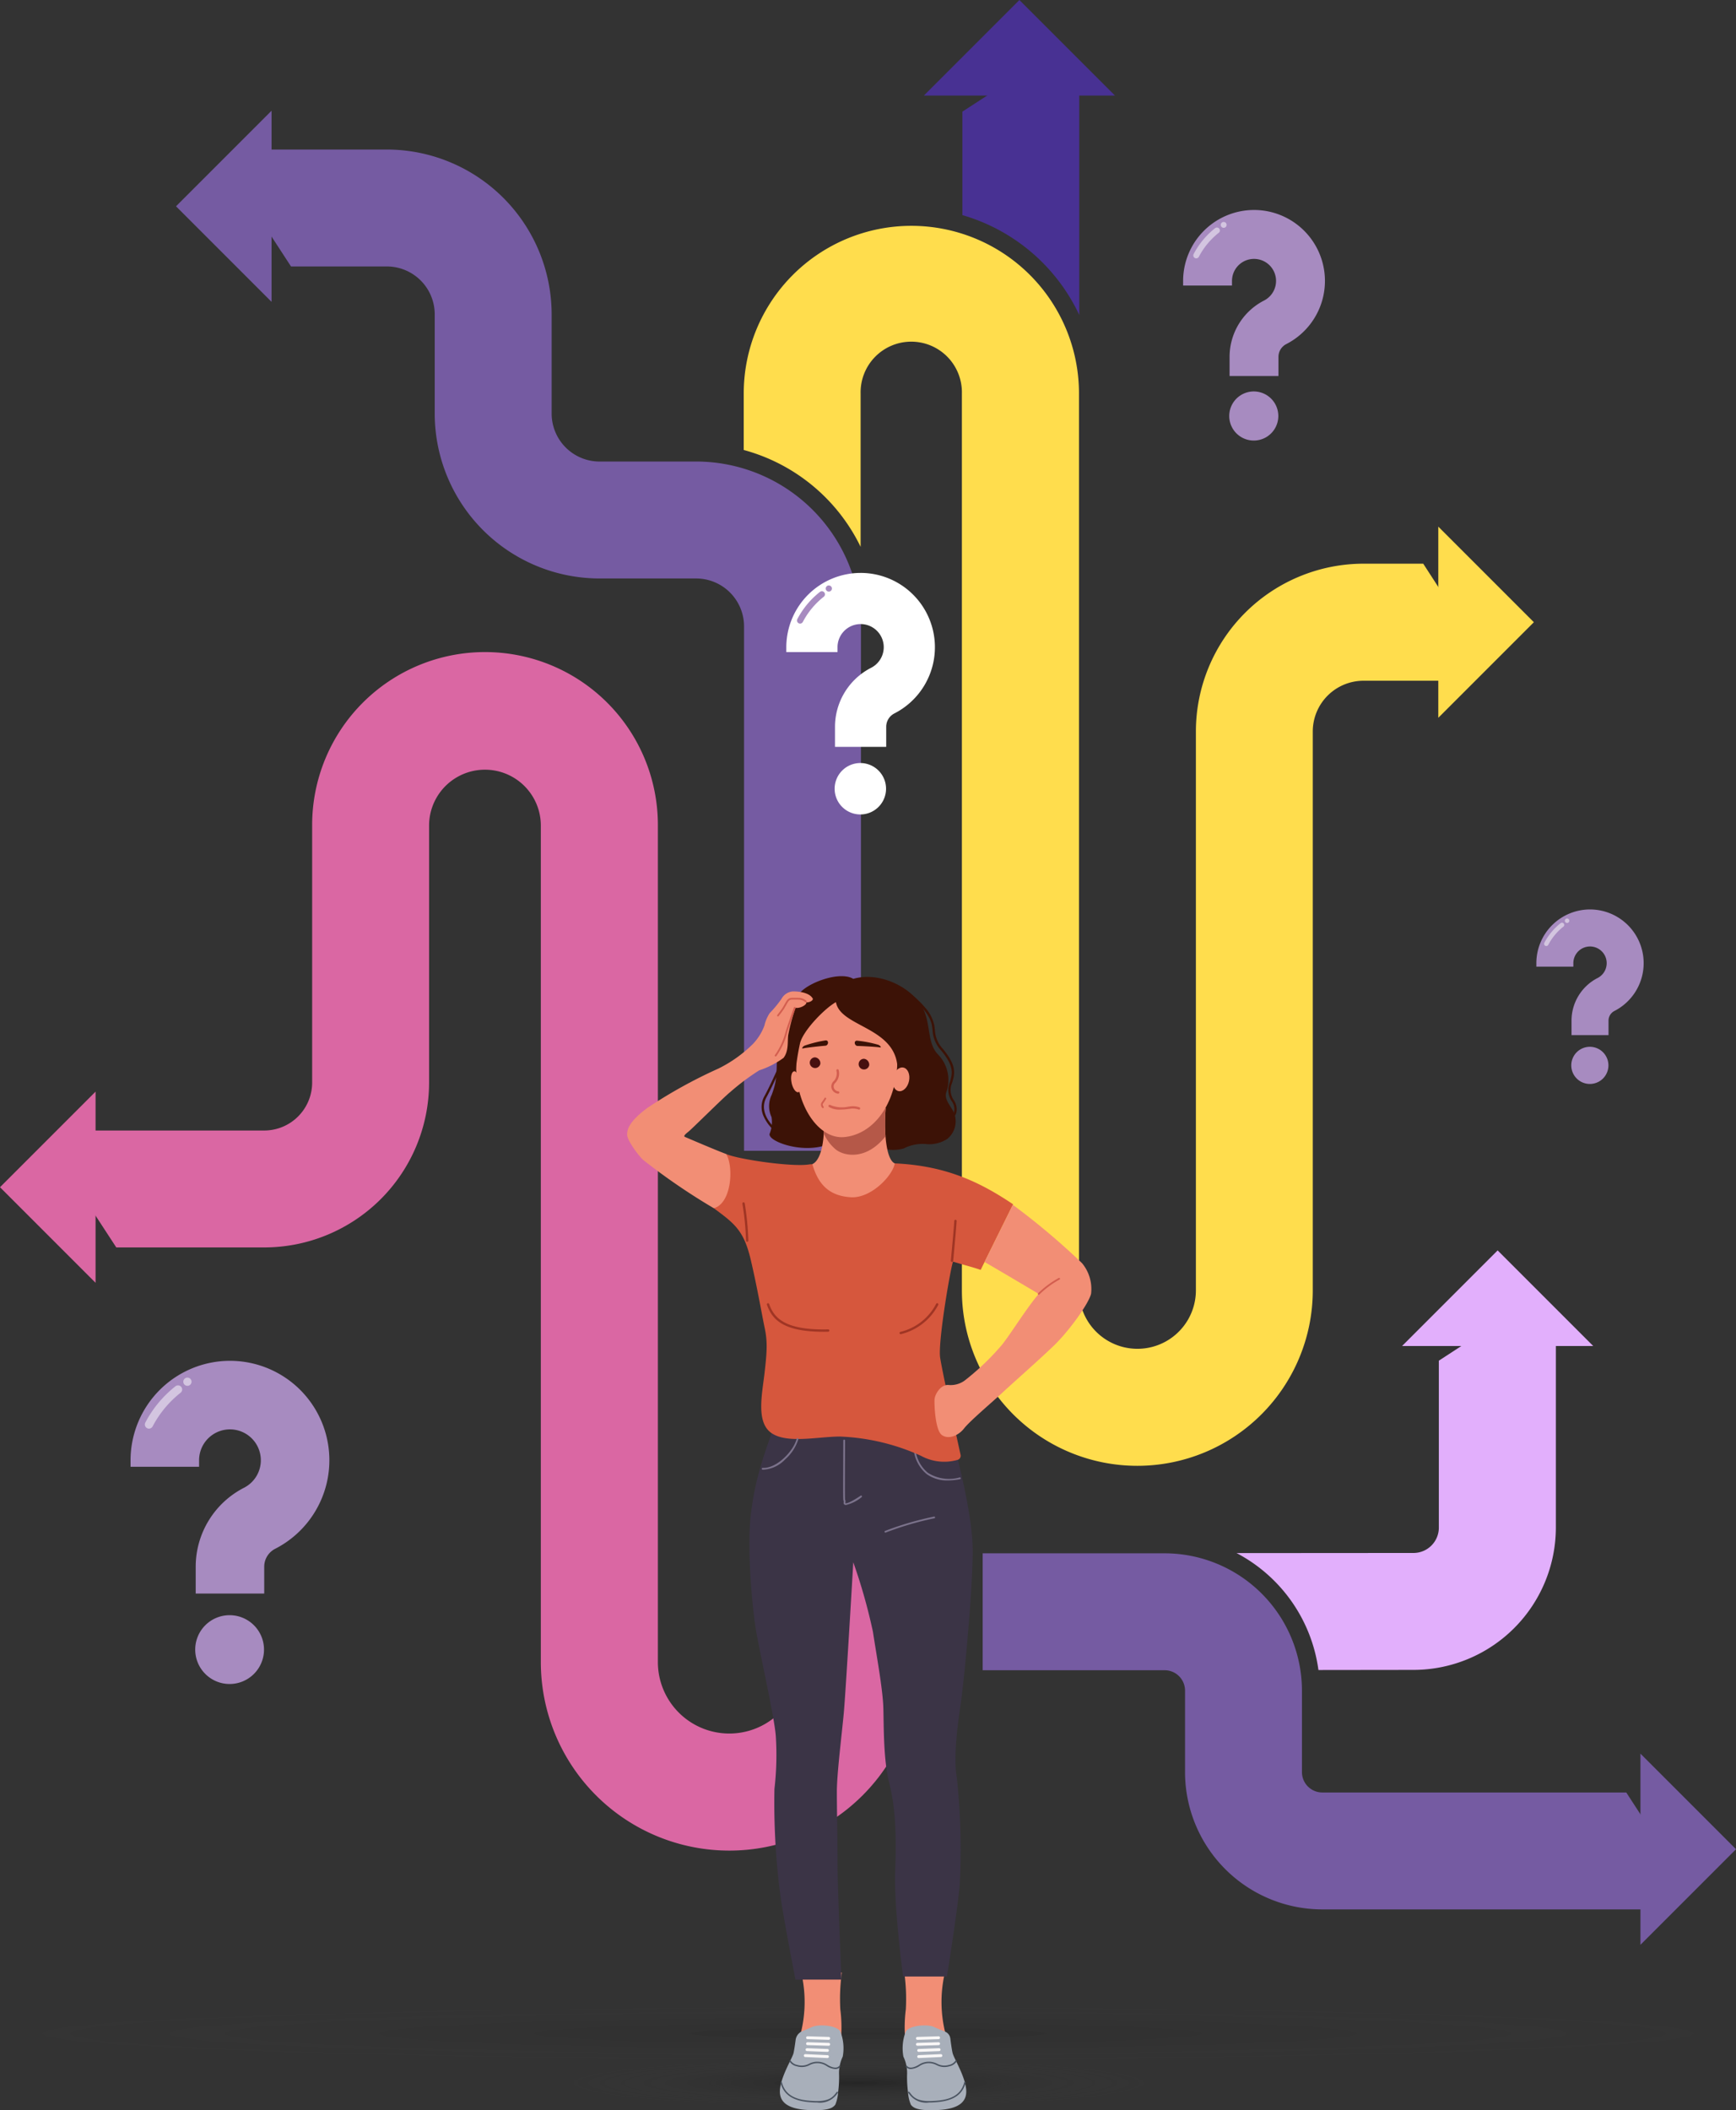 <svg xmlns="http://www.w3.org/2000/svg" xmlns:xlink="http://www.w3.org/1999/xlink" width="255.435" height="310.434" viewBox="0 0 255.435 310.434">
  <rect x="0" y="0" width="255.435" height="310.434" fill="#333333" stroke="none"/>
  <defs>
    <clipPath id="clip-path">
      <rect id="Rectangle_9191" data-name="Rectangle 9191" width="255.434" height="286.105" fill="#a78bc0"/>
    </clipPath>
    <radialGradient id="radial-gradient" cx="0.5" cy="0.5" r="0.5" gradientUnits="objectBoundingBox">
      <stop offset="0"/>
      <stop offset="1" stop-color="#545454" stop-opacity="0"/>
    </radialGradient>
    <clipPath id="clip-path-2">
      <rect id="Rectangle_9192" data-name="Rectangle 9192" width="68.34" height="166.83" transform="translate(0 0)" fill="none"/>
    </clipPath>
  </defs>
  <g id="Groupe_47535" data-name="Groupe 47535" transform="translate(-714.859 -250.17)">
    <g id="Groupe_47465" data-name="Groupe 47465" transform="translate(714.859 250.17)">
      <g id="Groupe_47464" data-name="Groupe 47464" transform="translate(0 0)" clip-path="url(#clip-path)">
        <path id="Tracé_56973" data-name="Tracé 56973" d="M1090.413,1120.925v29.262a20.967,20.967,0,0,1-20.935,20.935l-14,.017a22.891,22.891,0,0,0-12.041-17.2l26.027-.018a3.731,3.731,0,0,0,3.73-3.73v-24.559l3.8-2.475h-3.8v-2.227Z" transform="translate(-861.483 -925.461)" fill="#e2affc"/>
        <path id="Tracé_56974" data-name="Tracé 56974" d="M928.182,1345.618v17.2H879.17a20.215,20.215,0,0,1-20.209-20.209v-11.971a3,3,0,0,0-3.006-3.005H829.186v-17.2h26.769a20.226,20.226,0,0,1,20.209,20.209v11.971a3,3,0,0,0,3.006,3.005h44.716l2.422,3.73v-3.73Z" transform="translate(-684.595 -1081.923)" fill="#755ba2"/>
        <path id="Tracé_56975" data-name="Tracé 56975" d="M812.051,81.2a27.4,27.4,0,0,1,17.2,14.689V60.02h-17.2v2.953h4.632l-4.632,3.005Z" transform="translate(-670.448 -49.554)" fill="#483193"/>
        <path id="Tracé_56976" data-name="Tracé 56976" d="M733.048,240.22v17.221h-14.34a7.471,7.471,0,0,0-7.461,7.444V347.12a25.814,25.814,0,0,1-51.629,0V215.183a7.452,7.452,0,1,0-14.9,0v22.561a26.927,26.927,0,0,0-17.2-14.25v-8.31a24.665,24.665,0,1,1,49.331,0V347.12a8.6,8.6,0,0,0,17.2,0V264.885a24.7,24.7,0,0,1,24.665-24.665H727.5l2.44,3.766V240.22Z" transform="translate(-518.086 -157.296)" fill="#ffdd4d"/>
        <path id="Tracé_56977" data-name="Tracé 56977" d="M287.343,172.036a24.268,24.268,0,0,1,24.241,24.241v77.16h-17.2v-77.16a7.055,7.055,0,0,0-7.038-7.037H273.128a24.275,24.275,0,0,1-24.259-24.259V150.394a7.048,7.048,0,0,0-7.037-7.055H227.723l-3.395-5.215v5.215h-.371v-17.2h17.875a24.271,24.271,0,0,1,24.241,24.258v14.587a7.063,7.063,0,0,0,7.055,7.055Z" transform="translate(-184.904 -104.14)" fill="#755ba2"/>
        <path id="Tracé_56978" data-name="Tracé 56978" d="M185.921,661.26v37.483a27.733,27.733,0,0,1-55.466,0V575.594a8.222,8.222,0,0,0-16.443,0v37.891a24.271,24.271,0,0,1-24.241,24.258H67.988L64.77,632.81v4.933H61.623v-17.2H89.771a7.059,7.059,0,0,0,7.037-7.054V575.594a25.434,25.434,0,0,1,50.869,0V698.743a10.511,10.511,0,1,0,21.023,0V661.26Z" transform="translate(-50.877 -454.232)" fill="#da67a3"/>
        <path id="Tracé_56979" data-name="Tracé 56979" d="M162.576,121.512,148.514,107.45l14.062-14.062Z" transform="translate(-122.617 -77.103)" fill="#755ba2"/>
        <path id="Tracé_56980" data-name="Tracé 56980" d="M1008.746,177.142a10.447,10.447,0,0,0-10.435,10.435v.683h7.193v-.683a3.241,3.241,0,1,1,4.714,2.889,9.318,9.318,0,0,0-5.07,8.288v2.812h7.193v-2.812a2.11,2.11,0,0,1,1.155-1.885,10.436,10.436,0,0,0-4.751-19.727" transform="translate(-824.228 -146.252)" fill="#a78bc0"/>
        <path id="Tracé_56981" data-name="Tracé 56981" d="M1007.344,196.426a.434.434,0,0,1-.384-.634,11.873,11.873,0,0,1,3.175-3.821.434.434,0,0,1,.535.682,11,11,0,0,0-2.941,3.54.434.434,0,0,1-.385.233" transform="translate(-831.328 -158.419)" fill="#fff" opacity="0.502"/>
        <path id="Tracé_56982" data-name="Tracé 56982" d="M1030.232,187.339a.432.432,0,1,1-.06.609.432.432,0,0,1,.06-.609" transform="translate(-850.453 -154.59)" fill="#fff" opacity="0.502"/>
        <path id="Tracé_56983" data-name="Tracé 56983" d="M1044.46,333.854a3.611,3.611,0,1,1-3.611-3.61,3.611,3.611,0,0,1,3.611,3.61" transform="translate(-856.368 -272.657)" fill="#a78bc0"/>
        <path id="Tracé_56984" data-name="Tracé 56984" d="M674.419,483.335a10.944,10.944,0,0,0-10.932,10.932v.715h7.536v-.715a3.4,3.4,0,1,1,4.939,3.026,9.762,9.762,0,0,0-5.311,8.683v2.945h7.536v-2.945A2.211,2.211,0,0,1,679.4,504a10.933,10.933,0,0,0-4.977-20.666" transform="translate(-547.79 -399.052)" fill="#fff"/>
        <path id="Tracé_56985" data-name="Tracé 56985" d="M672.95,503.538a.455.455,0,0,1-.4-.665,12.442,12.442,0,0,1,3.326-4,.454.454,0,0,1,.561.714,11.524,11.524,0,0,0-3.081,3.708.454.454,0,0,1-.4.244" transform="translate(-555.228 -411.799)" fill="#a78bc0"/>
        <path id="Tracé_56986" data-name="Tracé 56986" d="M696.928,494.018a.453.453,0,1,1-.062.638.453.453,0,0,1,.062-.638" transform="translate(-575.263 -407.787)" fill="#a78bc0"/>
        <path id="Tracé_56987" data-name="Tracé 56987" d="M711.833,647.507a3.782,3.782,0,1,1-3.782-3.782,3.782,3.782,0,0,1,3.782,3.782" transform="translate(-581.46 -531.474)" fill="#fff"/>
        <path id="Tracé_56988" data-name="Tracé 56988" d="M779.541,14.06,793.6,0,807.665,14.06Z" transform="translate(-643.607 0.002)" fill="#483193"/>
        <path id="Tracé_56989" data-name="Tracé 56989" d="M1213.639,444.287l14.062,14.062-14.062,14.062Z" transform="translate(-1002.008 -366.813)" fill="#ffdd4d"/>
        <path id="Tracé_56990" data-name="Tracé 56990" d="M1183.075,1068.95l14.062-14.062,14.062,14.062Z" transform="translate(-976.774 -870.939)" fill="#e2affc"/>
        <path id="Tracé_56991" data-name="Tracé 56991" d="M1384.2,1479.44l14.062,14.062-14.062,14.062Z" transform="translate(-1142.825 -1221.459)" fill="#755ba2"/>
        <path id="Tracé_56992" data-name="Tracé 56992" d="M14.062,949.049,0,934.987l14.062-14.062Z" transform="translate(0 -760.336)" fill="#da67a3"/>
        <path id="Tracé_56993" data-name="Tracé 56993" d="M124.788,1148.038a14.643,14.643,0,0,0-14.626,14.626v.957h10.083v-.957a4.543,4.543,0,1,1,6.608,4.049,13.061,13.061,0,0,0-7.106,11.618v3.941H129.83v-3.941a2.958,2.958,0,0,1,1.618-2.643,14.627,14.627,0,0,0-6.66-27.65" transform="translate(-90.952 -947.846)" fill="#a78bc0"/>
        <path id="Tracé_56994" data-name="Tracé 56994" d="M122.824,1175.067a.608.608,0,0,1-.538-.889,16.644,16.644,0,0,1,4.45-5.355.608.608,0,0,1,.751.956,15.415,15.415,0,0,0-4.123,4.961.608.608,0,0,1-.539.327" transform="translate(-100.905 -964.899)" fill="#fff" opacity="0.501"/>
        <path id="Tracé_56995" data-name="Tracé 56995" d="M154.905,1162.332a.606.606,0,1,1-.084.853.606.606,0,0,1,.084-.853" transform="translate(-127.711 -959.533)" fill="#fff" opacity="0.501"/>
        <path id="Tracé_56996" data-name="Tracé 56996" d="M174.848,1367.695a5.061,5.061,0,1,1-5.061-5.061,5.061,5.061,0,0,1,5.061,5.061" transform="translate(-136.002 -1125.021)" fill="#a78bc0"/>
        <path id="Tracé_56997" data-name="Tracé 56997" d="M1304.292,767.242a7.906,7.906,0,0,0-7.9,7.9v.517h5.444v-.517a2.453,2.453,0,1,1,3.568,2.186,7.052,7.052,0,0,0-3.837,6.273v2.128h5.444V783.6a1.6,1.6,0,0,1,.874-1.427,7.9,7.9,0,0,0-3.6-14.93" transform="translate(-1070.333 -633.452)" fill="#a78bc0"/>
        <path id="Tracé_56998" data-name="Tracé 56998" d="M1303.231,781.836a.328.328,0,0,1-.291-.48,8.986,8.986,0,0,1,2.4-2.892.328.328,0,0,1,.405.516,8.329,8.329,0,0,0-2.226,2.679.328.328,0,0,1-.291.176" transform="translate(-1075.706 -642.66)" fill="#fff" opacity="0.498"/>
        <path id="Tracé_56999" data-name="Tracé 56999" d="M1320.553,774.96a.327.327,0,1,1-.045.461.327.327,0,0,1,.045-.461" transform="translate(-1090.18 -639.763)" fill="#fff" opacity="0.498"/>
        <path id="Tracé_57000" data-name="Tracé 57000" d="M1331.32,885.846a2.733,2.733,0,1,1-2.733-2.732,2.733,2.733,0,0,1,2.733,2.732" transform="translate(-1094.656 -729.118)" fill="#a78bc0"/>
      </g>
    </g>
    <ellipse id="Ellipse_1072" data-name="Ellipse 1072" cx="43" cy="3.5" rx="43" ry="3.5" transform="translate(798.203 553.098)" opacity="0.262" fill="url(#radial-gradient)" style="mix-blend-mode: multiply;isolation: isolate"/>
    <ellipse id="Ellipse_1078" data-name="Ellipse 1078" cx="127.708" cy="4.099" rx="127.708" ry="4.099" transform="translate(714.878 545.211)" opacity="0.111" fill="url(#radial-gradient)" style="mix-blend-mode: multiply;isolation: isolate"/>
    <g id="Groupe_47467" data-name="Groupe 47467" transform="translate(807.145 393.773)">
      <g id="Groupe_47466" data-name="Groupe 47466" transform="translate(0 0)" clip-path="url(#clip-path-2)">
        <path id="Tracé_57001" data-name="Tracé 57001" d="M281.162,1003.91a27.656,27.656,0,0,1,.223,5.416,20.514,20.514,0,0,0-.085,4.454c.2,1.3,5.456.875,5.456.875s.867-.448.393-2.09a18.867,18.867,0,0,1-.136-8.1c.629-3.6-5.852-.556-5.852-.556" transform="translate(-240.39 -857.303)" fill="#f28e75"/>
        <path id="Tracé_57002" data-name="Tracé 57002" d="M138.389,83.359a.171.171,0,0,1-.114-.044,6.131,6.131,0,0,1-1.677-2.3,3.24,3.24,0,0,1,.182-2.825c1.159-2.1,3.288-7.07,3.378-7.281a.172.172,0,0,1,.316.135c-.09.211-2.225,5.2-3.393,7.312-1.147,2.076.613,3.977,1.423,4.7a.172.172,0,0,1-.114.3" transform="translate(-116.585 -60.542)" fill="#3c1206"/>
        <path id="Tracé_57003" data-name="Tracé 57003" d="M279.813,1065.4a6.816,6.816,0,0,0-.317,3.613,5.571,5.571,0,0,1,.54,2.682,16.092,16.092,0,0,0,.137,2.515,5.7,5.7,0,0,0,.422,1.879c.335.41.857.931,3.948.782s4.432-1.192,4.171-3.2-1.788-4.409-1.974-5.165c-.116-.469-.253-1.473-.34-2.166a1.247,1.247,0,0,0-.771-1c-.444-.179-1.044-.427-1.608-.68-1.079-.484-3.825-.216-4.208.745" transform="translate(-238.856 -910.064)" fill="#a8afba"/>
        <path id="Tracé_57004" data-name="Tracé 57004" d="M288.106,1124.787a3.061,3.061,0,0,1-2.9-1.248c-.048-.062-.092-.12-.136-.172a.106.106,0,1,1,.163-.137c.046.054.093.115.143.18.375.488.941,1.224,2.975,1.16,2.219-.07,4.354-.451,4.947-2.74a.107.107,0,1,1,.206.054c-.63,2.431-2.955,2.83-5.146,2.9q-.131,0-.254,0" transform="translate(-243.712 -959.083)" fill="#4a5360"/>
        <path id="Tracé_57005" data-name="Tracé 57005" d="M283.441,1101.131a.886.886,0,0,1-.714-.309.106.106,0,1,1,.164-.136c.487.583,1.577-.084,1.791-.224a2.658,2.658,0,0,1,2.651-.093,2.273,2.273,0,0,0,1.7.161,1.488,1.488,0,0,0,.971-.625.106.106,0,0,1,.189.1,1.69,1.69,0,0,1-1.107.732,2.46,2.46,0,0,1-1.869-.189,2.426,2.426,0,0,0-2.417.093,2.679,2.679,0,0,1-1.357.491" transform="translate(-241.707 -940.358)" fill="#4a5360"/>
        <path id="Tracé_57006" data-name="Tracé 57006" d="M294.542,1094.169a.213.213,0,0,1-.01-.426l3.259-.149a.213.213,0,0,1,.02.426l-3.259.149h-.01" transform="translate(-251.648 -935.01)" fill="#f9f7f7"/>
        <path id="Tracé_57007" data-name="Tracé 57007" d="M294.543,1088.1a.213.213,0,0,1-.008-.426l3-.112a.211.211,0,0,1,.221.205.213.213,0,0,1-.205.221l-3,.112h-.008" transform="translate(-251.649 -929.849)" fill="#f9f7f7"/>
        <path id="Tracé_57008" data-name="Tracé 57008" d="M293.258,1082.04a.213.213,0,0,1-.006-.426l3.11-.093a.213.213,0,1,1,.013.426l-3.11.093h-.007" transform="translate(-250.55 -924.688)" fill="#f9f7f7"/>
        <path id="Tracé_57009" data-name="Tracé 57009" d="M293.258,1076.006a.213.213,0,0,1-.006-.426l3.11-.093a.213.213,0,1,1,.013.426l-3.11.093h-.007" transform="translate(-250.55 -919.529)" fill="#f9f7f7"/>
        <path id="Tracé_57010" data-name="Tracé 57010" d="M181.662,1003.91a27.666,27.666,0,0,0-.223,5.416,20.512,20.512,0,0,1,.085,4.454c-.2,1.3-5.456.875-5.456.875s-.867-.448-.393-2.09a18.867,18.867,0,0,0,.136-8.1c-.629-3.6,5.852-.556,5.852-.556" transform="translate(-150.079 -857.303)" fill="#f28e75"/>
        <path id="Tracé_57011" data-name="Tracé 57011" d="M163.849,1065.4a6.816,6.816,0,0,1,.317,3.613,5.571,5.571,0,0,0-.54,2.682,16.1,16.1,0,0,1-.137,2.515,5.7,5.7,0,0,1-.422,1.879c-.335.41-.857.931-3.948.782s-4.432-1.192-4.171-3.2,1.788-4.409,1.974-5.165c.1-.423.226-1.28.313-1.953a1.622,1.622,0,0,1,1-1.295c.416-.169.927-.382,1.411-.6,1.079-.484,3.825-.216,4.208.745" transform="translate(-132.451 -910.064)" fill="#a8afba"/>
        <path id="Tracé_57012" data-name="Tracé 57012" d="M160.96,1124.787a3.062,3.062,0,0,0,2.9-1.248c.047-.062.092-.12.136-.172a.106.106,0,1,0-.163-.137c-.046.054-.093.115-.143.18-.375.488-.941,1.224-2.975,1.16-2.219-.07-4.354-.451-4.947-2.74a.107.107,0,1,0-.206.054c.63,2.431,2.955,2.83,5.146,2.9q.131,0,.254,0" transform="translate(-132.999 -959.083)" fill="#4a5360"/>
        <path id="Tracé_57013" data-name="Tracé 57013" d="M171.3,1101.131a.886.886,0,0,0,.714-.309.106.106,0,1,0-.164-.136c-.486.583-1.577-.084-1.791-.224a2.658,2.658,0,0,0-2.651-.093,2.273,2.273,0,0,1-1.7.161,1.488,1.488,0,0,1-.971-.625.106.106,0,0,0-.189.1,1.689,1.689,0,0,0,1.107.732,2.46,2.46,0,0,0,1.869-.189,2.426,2.426,0,0,1,2.417.093,2.679,2.679,0,0,0,1.357.491" transform="translate(-140.676 -940.358)" fill="#4a5360"/>
        <path id="Tracé_57014" data-name="Tracé 57014" d="M182.691,1094.169a.213.213,0,0,0,.01-.426l-3.259-.149a.213.213,0,0,0-.02.426l3.259.149h.01" transform="translate(-153.23 -935.01)" fill="#f9f7f7"/>
        <path id="Tracé_57015" data-name="Tracé 57015" d="M184.228,1088.1a.213.213,0,0,0,.008-.426l-3-.112a.211.211,0,0,0-.221.205.213.213,0,0,0,.205.221l3,.112h.008" transform="translate(-154.767 -929.849)" fill="#f9f7f7"/>
        <path id="Tracé_57016" data-name="Tracé 57016" d="M184.854,1082.04a.213.213,0,0,0,.006-.426l-3.11-.093a.213.213,0,1,0-.013.426l3.11.093h.007" transform="translate(-155.207 -924.688)" fill="#f9f7f7"/>
        <path id="Tracé_57017" data-name="Tracé 57017" d="M184.854,1076.006a.213.213,0,0,0,.006-.426l-3.11-.093a.213.213,0,1,0-.013.426l3.11.093h.007" transform="translate(-155.207 -919.529)" fill="#f9f7f7"/>
        <path id="Tracé_57018" data-name="Tracé 57018" d="M156.391.4c-2.135-1.285-7.45.852-8.154,2.523s-2.981,4.973-3.066,8.373,0,4.019-.78,6.155a3.8,3.8,0,0,0-.032,3.281,4.517,4.517,0,0,1-.283,2.469c-.252,1.072,4.552,2.881,8.2,1.69s5.837-.016,8.646.516a5.7,5.7,0,0,0,2.909-.063,6.042,6.042,0,0,1,3.445-.624,4.851,4.851,0,0,0,2.954-.781,3.344,3.344,0,0,0,1.055-3.636c-.33-1-1.579-2.057-1.219-3.189a5.379,5.379,0,0,0-1.22-5.6c-1.885-1.97-.757-5.279-2.94-7.9S159.679-.549,156.391.4" transform="translate(-123.124 -0.003)" fill="#3c1206"/>
        <path id="Tracé_57019" data-name="Tracé 57019" d="M127.894,452.407c-1.838,4.933-3.095,8.608-3.675,13.637s.193,13.928.87,17.6,2.563,12.09,2.8,14.847a43.3,43.3,0,0,1-.193,7.883,104.154,104.154,0,0,0,.967,16.346c.774,4.836,2.128,11.7,2.128,11.7h6.77s-.58-13.444-.58-17.023-.1-8.028-.1-10.639.725-8.366,1.016-11.51,1.4-22.221,1.4-22.221a82.542,82.542,0,0,1,2.892,10.228c.517,3.409,1.46,8.487,1.533,11.244s0,7.617.871,11.026,1.088,7.472.871,12.84,1.161,15.6,1.161,15.6h6.456s1.6-10.01,1.886-13.638a99.263,99.263,0,0,0-.435-15.6c-.508-2.9.066-7.5.565-10.833s1.9-17.966,1.756-23.261-2.539-14.145-2.539-14.145l-12.767-3.047Z" transform="translate(-106.031 -386.803)" fill="#3b3446"/>
        <path id="Tracé_57020" data-name="Tracé 57020" d="M295.655,483.036a5.071,5.071,0,0,1-3.092-.911,5.393,5.393,0,0,1-1.951-3.787.129.129,0,1,1,.256-.027,5.139,5.139,0,0,0,1.848,3.607,5.8,5.8,0,0,0,4.673.681.129.129,0,1,1,.049.253,9.384,9.384,0,0,1-1.784.185" transform="translate(-248.469 -408.852)" fill="#7c738c"/>
        <path id="Tracé_57021" data-name="Tracé 57021" d="M101.976,181.968c-2.394.435-10.446-.725-12.259-1.523,1.016,3.627-.145,6.746-1.814,7.979,3.047,2.249,4.425,3.264,5.441,7.617s1.6,7.907,2.031,9.938.363,3.409,0,6.6-1.306,7.327,1.016,8.922,6.891.508,10.083.508a31.824,31.824,0,0,1,11.9,2.829,7.138,7.138,0,0,0,5.426.592.633.633,0,0,0,.41-.735c-.521-2.352-2.688-12.188-3.007-14.292-.363-2.394,1.7-14.118,1.913-14.118,1.8.543,3.032.845,4.048,1.208,1.862-3.772,4.776-9.65,4.776-9.65-4.86-3.264-9.866-5.682-17.41-6.021a98.4,98.4,0,0,0-12.549.145" transform="translate(-75.156 -154.279)" fill="#d6573d"/>
        <path id="Tracé_57022" data-name="Tracé 57022" d="M136.777,473.321l-.115,0a.129.129,0,0,1-.123-.134.127.127,0,0,1,.135-.123c2.129.092,4.582-2.561,4.995-4.279a.129.129,0,0,1,.251.06,6.577,6.577,0,0,1-1.948,2.97,4.8,4.8,0,0,1-3.194,1.51" transform="translate(-116.738 -400.719)" fill="#7c738c"/>
        <path id="Tracé_57023" data-name="Tracé 57023" d="M219.5,479.807a.375.375,0,0,1-.192-.044.3.3,0,0,1-.137-.313c.007-.079.013-.139.016-.18a.647.647,0,0,1-.064-.279c-.034-.343-.021-3.268-.01-5.849,0-1.1.009-2.14.009-2.82a.129.129,0,1,1,.258,0c0,.68,0,1.72-.009,2.821-.011,2.448-.024,5.494.009,5.823.007.067.013.109.018.134.061.043.059.06.031.374,0,.013,0,.058.012.067.12.07.723-.083,2.23-1.1a.129.129,0,0,1,.145.214,5.748,5.748,0,0,1-2.313,1.157m-.1-.672h0Zm-.152-.049h0" transform="translate(-187.324 -402.01)" fill="#7c738c"/>
        <path id="Tracé_57024" data-name="Tracé 57024" d="M261.225,550.591a.129.129,0,0,1-.058-.244,46.248,46.248,0,0,1,7.239-2.117.129.129,0,0,1,0,.258,45.614,45.614,0,0,0-7.124,2.09.127.127,0,0,1-.058.014" transform="translate(-223.234 -468.73)" fill="#7c738c"/>
        <path id="Tracé_57025" data-name="Tracé 57025" d="M150.06,336.027c-6.044,0-7.573-1.9-8.307-3.967a.172.172,0,1,1,.324-.115c.718,2.025,2.268,3.878,8.684,3.73a.172.172,0,1,1,.008.344q-.364.008-.709.008" transform="translate(-121.189 -283.711)" fill="#a03524"/>
        <path id="Tracé_57026" data-name="Tracé 57026" d="M199.995,142.021c-.29,1.789-3.482,5.175-6.48,4.981s-4.74-1.693-5.646-4.871c1.15-.529,1.582-2.752,1.681-4.532a11.545,11.545,0,0,0-.032-1.914l9.15-1.793a25.486,25.486,0,0,0-.033,4.143c.148,1.918.553,3.625,1.359,3.986" transform="translate(-160.626 -114.477)" fill="#f28e75"/>
        <path id="Tracé_57027" data-name="Tracé 57027" d="M208.358,138.035c-2.831,3.57-6.065,2.923-7.3,1.955a6.342,6.342,0,0,1-1.789-2.391,11.546,11.546,0,0,0-.032-1.914l9.15-1.794a25.5,25.5,0,0,0-.033,4.143" transform="translate(-170.349 -114.477)" fill="#b55848"/>
        <path id="Tracé_57028" data-name="Tracé 57028" d="M276.479,336.382a.172.172,0,0,1-.029-.341,8.041,8.041,0,0,0,5.24-4.106.172.172,0,1,1,.316.135,8.437,8.437,0,0,1-5.5,4.309l-.03,0" transform="translate(-236.239 -283.712)" fill="#a03524"/>
        <path id="Tracé_57029" data-name="Tracé 57029" d="M178.542,12.34c-2.766.171-7.084,5.818-7.11,11.43-.028,5.819,3.316,10.808,7.088,10.445s7.058-3.892,7.711-9.659-1.959-12.571-7.689-12.216" transform="translate(-146.572 -10.54)" fill="#f28e75"/>
        <path id="Tracé_57030" data-name="Tracé 57030" d="M186.927,83.335a.786.786,0,1,1-.768-.951.875.875,0,0,1,.768.951" transform="translate(-158.507 -70.438)" fill="#47100f"/>
        <path id="Tracé_57031" data-name="Tracé 57031" d="M236.513,84.784a.786.786,0,1,1-.768-.951.874.874,0,0,1,.768.951" transform="translate(-200.903 -71.677)" fill="#47100f"/>
        <path id="Tracé_57032" data-name="Tracé 57032" d="M208.118,97.988l-.029,0a1.11,1.11,0,0,1-.934-.759,1.038,1.038,0,0,1,.277-1.052,1.653,1.653,0,0,0,.424-1.594.172.172,0,0,1,.342-.041,1.973,1.973,0,0,1-.531,1.887.7.7,0,0,0-.181.7.77.77,0,0,0,.663.518.172.172,0,0,1-.029.341" transform="translate(-177.078 -80.701)" fill="#d35e4f"/>
        <path id="Tracé_57033" data-name="Tracé 57033" d="M205.95,131.249a2.905,2.905,0,0,1-1.644-.389.172.172,0,0,1,.2-.28,4.458,4.458,0,0,0,2.645.235l.212-.025a2.891,2.891,0,0,1,1.434.129.172.172,0,1,1-.141.314,2.622,2.622,0,0,0-1.259-.1l-.2.024a10.216,10.216,0,0,1-1.242.093" transform="translate(-174.617 -111.617)" fill="#d35e4f"/>
        <path id="Tracé_57034" data-name="Tracé 57034" d="M196.865,124.768a.129.129,0,0,1-.106-.056.641.641,0,0,1-.061-.812,5.54,5.54,0,0,0,.412-.618.129.129,0,1,1,.22.135,5.745,5.745,0,0,1-.427.64c-.092.12-.112.247.068.509a.129.129,0,0,1-.106.2" transform="translate(-168.069 -105.352)" fill="#d35e4f"/>
        <path id="Tracé_57035" data-name="Tracé 57035" d="M177.72,66.344c.527-.126,2.882-.371,3.306-.4s.57-.758.071-.787a17.665,17.665,0,0,0-3.079.758c-.352.13-.515.479-.3.426" transform="translate(-151.864 -55.71)" fill="#3c1206"/>
        <path id="Tracé_57036" data-name="Tracé 57036" d="M234.614,66.408c-.533-.1-2.9-.216-3.322-.22s-.61-.726-.113-.782a17.7,17.7,0,0,1,3.115.592c.358.111.54.45.32.41" transform="translate(-197.401 -55.919)" fill="#3c1206"/>
        <path id="Tracé_57037" data-name="Tracé 57037" d="M175.021,10.536c.693,3.877,9.608,3.6,9.044,10.615-.009.11,1.981-.59.7-5.9-.982-4.069-4.264-7.282-8.234-7.4s-7.053,5.458-7.534,7.553a25.712,25.712,0,0,0,0,6.278,36.062,36.062,0,0,1,.752-5.142c.516-1.942,3.773-5.207,5.272-6" transform="translate(-144.308 -6.713)" fill="#3c1206"/>
        <path id="Tracé_57038" data-name="Tracé 57038" d="M27.242,16.463c-.544-.85-2.221-.987-2.93-.955A2.087,2.087,0,0,0,22.7,16.6a16.692,16.692,0,0,1-1.741,2.1,5.819,5.819,0,0,0-.774,1.838,7.85,7.85,0,0,1-1.709,2.716,19.375,19.375,0,0,1-5.062,3.6A71.839,71.839,0,0,0,3.026,32.6C.052,34.78-.029,35.981,0,36.658s1.322,2.612,2.321,3.611A93.891,93.891,0,0,0,12.746,47.4c2.668-.75,2.926-6.214,1.814-7.979-1.789-.669-5.819-2.41-6.045-2.507s-.129-.29.451-.742,5.191-5.062,6.158-5.835a34.193,34.193,0,0,1,4.3-3.224A12.867,12.867,0,0,0,23,25.282c.774-1,.575-2.363.685-3.334a29.272,29.272,0,0,1,1.08-4.034c.8.125,1.749-.552,1.572-.8.564.036,1.193-.375.907-.653" transform="translate(0.001 -13.256)" fill="#f28e75"/>
        <path id="Tracé_57039" data-name="Tracé 57039" d="M152.229,24.714a.129.129,0,0,1-.1-.207c0-.006.476-.622.689-.93.108-.156.247-.4.382-.641s.254-.451.345-.578a.852.852,0,0,1,.726-.376c.258-.016.731-.009,1.083,0a1.755,1.755,0,0,1,1.05.428.129.129,0,0,1-.173.192,1.5,1.5,0,0,0-.884-.362c-.284-.007-.8-.017-1.061,0a.6.6,0,0,0-.532.268c-.083.116-.2.329-.33.555-.137.243-.279.494-.394.661-.217.313-.677.914-.7.94a.128.128,0,0,1-.1.051" transform="translate(-130.044 -18.787)" fill="#d35e4f"/>
        <path id="Tracé_57040" data-name="Tracé 57040" d="M149.84,38.54a.129.129,0,0,1-.093-.219,10.153,10.153,0,0,0,1.54-3.33c.193-.7,1.2-3.524,1.244-3.644a.129.129,0,1,1,.243.087c-.01.029-1.049,2.938-1.239,3.626a10.427,10.427,0,0,1-1.6,3.441.129.129,0,0,1-.093.039" transform="translate(-128.001 -26.729)" fill="#d35e4f"/>
        <path id="Tracé_57041" data-name="Tracé 57041" d="M328.56,253.391h-.016a.172.172,0,0,1-.155-.187c0-.046.436-4.582.507-5.852a.172.172,0,1,1,.343.019c-.072,1.277-.5,5.819-.508,5.865a.172.172,0,0,1-.171.156" transform="translate(-280.768 -211.344)" fill="#a03524"/>
        <path id="Tracé_57042" data-name="Tracé 57042" d="M117.6,235.254h-.009a.172.172,0,0,1-.163-.18,39.65,39.65,0,0,0-.526-5.406.172.172,0,1,1,.331-.094,40.457,40.457,0,0,1,.538,5.517.172.172,0,0,1-.172.164" transform="translate(-99.947 -196.176)" fill="#a03524"/>
        <path id="Tracé_57043" data-name="Tracé 57043" d="M319.153,240.382c1.224.684,7.973,4.693,7.973,4.693-1.886,2.225-4.062,5.8-5.416,7.5a37.514,37.514,0,0,1-5.513,5.271,3.512,3.512,0,0,1-2.346.629c-1.137-.1-2.007,1.354-2.055,2.128s.1,4.5,1.064,5.223,2.466.1,3.288-.967,4.256-3.966,5.707-5.32,5.142-4.594,7.431-6.787,5.191-6.222,5.545-7.705a5.959,5.959,0,0,0-1.322-4.481,103.9,103.9,0,0,0-10.194-8.592Z" transform="translate(-266.574 -198.331)" fill="#f28e75"/>
        <path id="Tracé_57044" data-name="Tracé 57044" d="M416.8,308.6a.129.129,0,0,1-.1-.211,13.67,13.67,0,0,1,3.034-2.255.129.129,0,1,1,.127.224,13.645,13.645,0,0,0-2.962,2.194.129.129,0,0,1-.1.047" transform="translate(-356.248 -261.725)" fill="#d35e4f"/>
        <path id="Tracé_57045" data-name="Tracé 57045" d="M271.672,94.629c-.2.955-.889,1.62-1.543,1.484s-1.023-1.02-.825-1.976.889-1.62,1.543-1.484,1.023,1.02.825,1.976" transform="translate(-230.206 -79.203)" fill="#f28e75"/>
        <path id="Tracé_57046" data-name="Tracé 57046" d="M166.347,98.175c.176.85.622,1.476,1,1.4s.245-.861.068-1.711-.334-1.445-.707-1.367-.532.829-.356,1.679" transform="translate(-142.163 -82.498)" fill="#f28e75"/>
        <path id="Tracé_57047" data-name="Tracé 57047" d="M289.266,34.371a.172.172,0,0,1-.086-.321,1.39,1.39,0,0,0,.632-.822,2.025,2.025,0,0,0-.32-1.533,2.957,2.957,0,0,1-.3-2.86c.058-.2.123-.436.185-.694.332-1.374-.321-2.537-1.483-3.969a4.67,4.67,0,0,1-1.256-3.007c-.025-.19-.052-.4-.086-.628-.236-1.6-2.068-3.529-3.778-4.724a.172.172,0,1,1,.2-.282,13.371,13.371,0,0,1,2.531,2.3,5.719,5.719,0,0,1,1.39,2.658c.034.232.062.441.087.633a4.359,4.359,0,0,0,1.182,2.835c1.228,1.513,1.916,2.755,1.55,4.267-.064.264-.13.5-.189.706a2.631,2.631,0,0,0,.262,2.594,2.35,2.35,0,0,1,.354,1.794,1.716,1.716,0,0,1-.793,1.031.171.171,0,0,1-.086.023" transform="translate(-241.71 -13.253)" fill="#3c1206"/>
      </g>
    </g>
  </g>
</svg>
